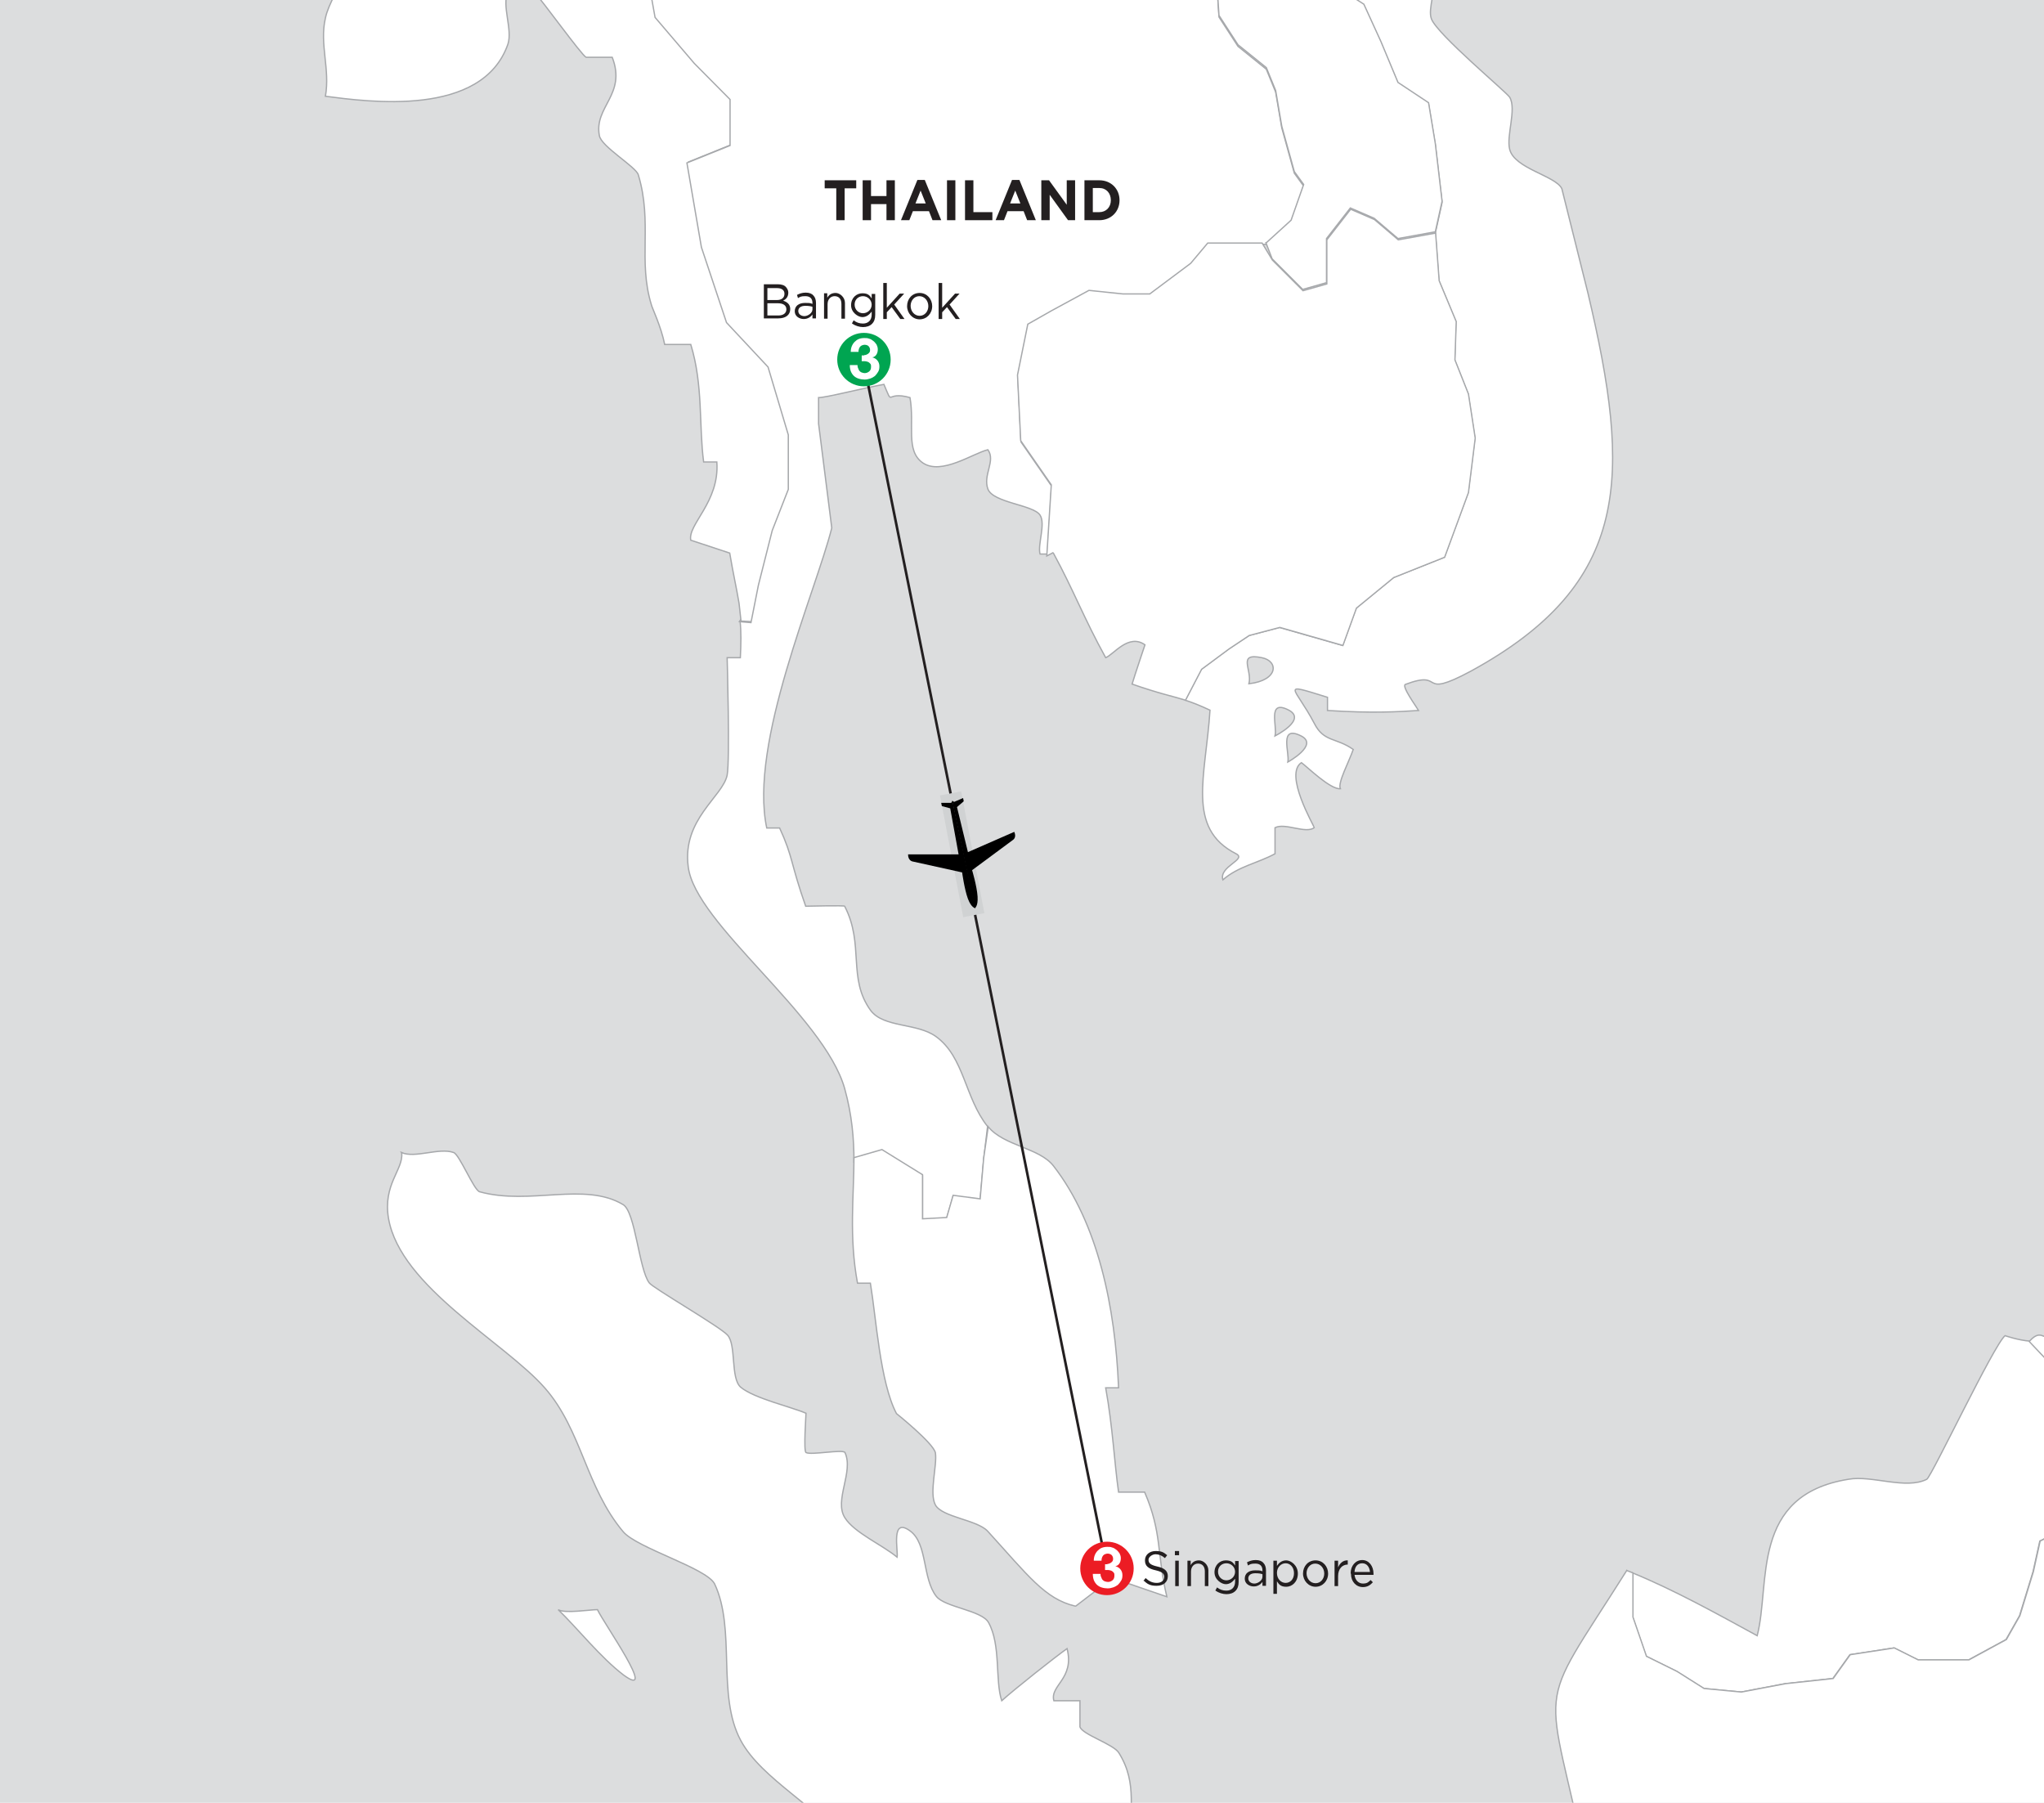 <?xml version="1.0" encoding="UTF-8"?>
<svg id="Layer_1" data-name="Layer 1" xmlns="http://www.w3.org/2000/svg" xmlns:xlink="http://www.w3.org/1999/xlink" version="1.1" viewBox="0 0 635 560">
  <defs>
    <style>
      .cls-1 {
        clip-path: url(#clippath);
      }

      .cls-2, .cls-3, .cls-4, .cls-5, .cls-6, .cls-7, .cls-8, .cls-9 {
        stroke-width: 0px;
      }

      .cls-2, .ROUTE, .cls-10 {
        fill: none;
      }

      .cls-3 {
        fill: #dcddde;
      }

      .cls-4 {
        fill: #d0d2d3;
      }

      .cls-5 {
        fill: #000;
      }

      .ROUTE, .cls-10 {
        stroke: #231f20;
      }

      .cls-6 {
        fill: #00a551;
      }

      .cls-11 {
        stroke: #a6a8ab;
        stroke-width: .4px;
      }

      .cls-11, .cls-8 {
        fill: #fff;
      }

      .cls-7 {
        fill: #ec1c24;
      }

      .cls-10 {
        stroke-width: .8px;
      }

      .cls-9 {
        fill: #231f20;
      }
    </style>
    <clipPath id="clippath">
      <rect class="cls-2" width="635" height="560"/>
    </clipPath>
  </defs>
  <g class="cls-1">
    <rect class="cls-3" x="-49.3" y="-201.3" width="760.6" height="964.5"/>
    <path class="cls-11" d="M466.1-149.4l-10.5-5.2h-15.8l-10.6,5.6-13.7-16.1,6.3-10.5-1.1-7.4-7.4-2.1-13.7-11.6-11.6-3.2-7.4,6.3-17.9,1.1-9.5,8.4-13.7-9.5-11.6,4.2-1.1,9.5,6.3,9.5,11.6,6.3,3.2,6.3,10.5,4.2,8.4-8.4,11.6,3.2,9.5,11.6v14.8l-7.4,4.2v24.3l-4.2,5.3h-13.7l-8.4,6.3,5.3,12.7,16.9,9.5,6.3,20.1,10.5,15.8,8.4,7.4,2.1,9.5,8.4,11.6,11.6,7.4,5.3,11.6,5.3,12.7,9.5,6.3,2.1,12.7,2.1,17.9-2.1,9.5,1.1,14.8,5.3,12.7-.4,11.9,4.2,10.6,2.1,13.7-2.1,16.9-7.4,20.1-15.8,6.3-11.6,9.5-4.2,11.6-19.6-5.6-9.5,2.5-6.3,4.2-8.5,6.3-5,9.6c2.2.7,4.5,1.6,7.7,3.1-1.3,20.5-7.5,36.7,8.1,44.6,3.5,1.8-5.4,3.9-4.1,8.1,4.8-4.2,10.9-5.2,16.2-8.1v-8.1c3.2-1.6,9.5,2,12.2,0-.1-.6-9.5-16.6-4-20.2,1.8,1.3,9,8.4,12.1,8.1-.9-1.8,2.7-8.4,4-12.2-5.4-3.8-9.1-2.2-12.1-8.1-6.1-11.6-11.1-12.8,4.1-8.1v4.1c14.2.9,22,.4,28.3,0-.5-.9-5.4-7.6-4.1-8.1,12.7-4.8,3.5,4.9,20.3-4.1,50-27.3,49.9-60.5,36.4-117.5l-8.1-32.4c-1.9-4-14.7-6.2-16.2-12.2-1.1-4.2,2.2-12.5,0-16.2-1-1.6-22.4-19.4-24.3-24.3-1.3-3.2,1.9-9.9,0-12.2-3.5-4.2-16.3-4.4-20.2-8.1-4.4-4.2-.9-10.4-4.1-16.2-1.8-3.3-10.3-5.1-12.1-8.1-8.5-13.7-9.1-38.9,0-56.7,1.6-3.6,9.1-1.5,12.1-4.1,7.7-7,8.7-21,16.2-28.4,9.4-9.3,18.1-16.1,27.8-20.6l1.7-.9ZM404.2,228.6c5.6,2.8-4.1,8.1-4.1,8.1.6-2.8-2.9-11.6,4.1-8.1ZM400.2,220.5c6.1,3-4.1,8.1-4.1,8.1.8-2.9-2.5-11.4,4.1-8.1ZM392,204.3c5.2,1,5.3,7-4,8.1,1.1-4.4-3.8-9.7,4-8.1Z"/>
    <path class="cls-11" d="M229.8,192.9l4,.2,2.3-11.6,4.3-17,5-12.8v-16.9l-6.3-21.1-12.9-13.8-7.8-23.4-4.5-26.2,13.4-5.4v-14.3l-11.1-11.2-12.2-14.3-4.4-24.4,4.4-17.3,2.2-12.2-5.5-15.3,2.2-9.2,10-2,8.9-10.2,7.8-1-1.1-9.2,4.4-10.2h6.7l7.7,5.1,20.7-.8,7.5-15.1-2.1-12.7,12.7-12.7-20.1-5-3.2-11.6-3.8-14.3-7.7-1.7-10.7-2.6v-6.1l8.7-14.9-1.9-5.3h-8.7l-3.9-11.4,2.9-8.8-5.8-7-8.7-.9-10.6,4.4-4.8,5.3-4.8,1.8-1-5.3v-9.6l-5.8-7.9v-7.9l9.7-12.3,6.8-13.2,2.9-17.6,1-9.7-3.9-8.8,3.9-14.9-4.8-8.8-3.9-11.4h-8.7l-7.7,2.6-.4,16.6-8.9,15.9-9.8-2.4-15.8,2.1-7.9,17.8v8l-11.2,10.3-7.8,11.1-11.2,4.8-4.5,4.8,6.7,5.6v7.2l-10.1,13.5-4.7,18.2-15.8-10.6v26.4l4.2,10.6,1,12.7-1,8.4-3.9,5.9-6.7,6.4-6.8-6.2-8,2.4,3.3,12.4,2.6,7.8,1.4,12.8h0l-10.5-5.2-3.2,8.1.3,5.7-.7,1.6c0,1.4,2.5,7.3,2.5,8.6v8.1s15.7.1,8.1-4.1c0,0,5.3,1.1,8.3-3,2.3,0,5.6-.6,7.9-1.1,4.6,17.6,1.6,34.7,8.1,52.7,1.9,5.3,14.9,11.6,16.2,20.2,2,14.6-10.3,27.8-12.1,36.5-1.9,8.1,1.5,15.8,0,24.3,13.2,1.7,48.7,6.7,56.7-16.2,1.5-4.6-2-12,0-16.2h8.1c2.2,2.1,14.8,19.7,16.2,20.3h8.1c4.5,11.6-5.7,15.3-4,24.3.5,3.4,11.4,9.7,12.1,12.2,4.5,14.9-.2,26.6,4.1,40.5.1.6,3,6.7,4.1,12.2h8.1c3.9,12.7,2.5,25.3,4,36.5h4.1c.9,12.4-9.1,19.4-8.1,24.3l12.1,4c1,6,2.1,10.8,2.9,15.6l.6,5.4Z"/>
    <path class="cls-11" d="M229.9,192.8c.4,3.5.3,7.2.1,11.5h-4.1s.9,31.8,0,36.5c-1.4,6.7-14,13.7-12.1,28.4,2.1,17.7,42.1,46.1,48.6,68.9,2.3,8.3,2.9,15.6,2.9,22.8l8.7-3.5,12.6,7.8v13.7l7.5-.4,2-6.9,8.4,1.1,1.1-12.7,1.2-10.1c-7.1-8.9-7.2-21.5-16-27.9-5.9-4.3-16.2-2.7-20.3-8.1-7.3-10-1.9-20.5-8.1-32.4-.1-.3-11.6,0-12.1,0-4.7-13.3-3.9-15.2-8.1-24.3h-4c-5.6-26.3,15.1-73,20.2-93.2l-4.1-32.4v-8.1c2,.1,13.6-2.9,20.3-4.1,3.1,7.3.2,1.9,8.1,4.1,1.5,8.5-1.5,16.5,4,20.3,5.8,3.9,15.6-3,20.2-4.1,2.5,3.5-1.6,7.8,0,12.2,1.6,4.3,14.1,4.9,16.2,8.1,1.8,2.7-.8,9.2,0,12.1,1.4,0,1,0,2.3,0l1.3-21.1-9.5-13.7-1-20.4,3.2-15.8,7.4-4.2,11.6-6.3,10.5,1.1h8.4l12.7-9.5,5.3-6.3h18c0,0,7.8-7,7.8-7l3.9-11.1-2.9-4-3.9-14.1-1.9-11.1-2.9-7.1-8.8-7.1-5.9-9.1-1-15.1v-13.1l-10.7-20.1-8.8,2-8.8-7-7.8-11.1h-10.7l-5.9,6-10.7,2-2.9,11.1-7.8,3-4.9-5-8.8-3-9.8-2-2.9-11.1-3.9-6,2.9-8.1,9.7-12.1-1.9-11.1-10.7,3-5.8-1v-9.1,1.1c.1,0-20.6.8-20.6.8l-7.8-5.1h-6.7l-4.4,10.2,1.1,9.2-7.8,1-8.9,10.2-10,2-2.2,9.2,5.5,15.3-2.2,12.2-4.4,17.3,4.4,24.5,12.2,14.3,11.1,11.2v14.3l-13.4,5.4,4.5,26.2,7.8,23.4,12.9,13.8,6.3,21.1v16.9l-5,12.8-4.3,17-2.3,11.6-3.6-.3Z"/>
    <path class="cls-11" d="M918.5,252.9c-2.1,1.5,0,17.2,0,20.3-4.3,2.1-12-2.4-16.2,0-.3,0,0,11.5,0,12.1-13,2.7-11.8-1.8-28.4,4.1-7.3,2.4,8.7,6.3-4.1,4,0,0,2.1-16.5-16.2-12.1-3,.6-1.1,8.5-16.2,12.1l-8.1,4.1c-2.2,3,0,16.1,0,20.3-12.8-.4-5.3,14.7,0,12.1.8-.5,11.7-15.6,12.1-16.2-8.3-4.2,14.4-4,4.1,4.1,18.5-1.4,23.3.4,36.4,0v8.1s-7.3,3.5-8.1,4c6.6,18.6-1,17.9,12.1,28.4,8.6,6.8,8.9,4.6,24.3,8.1-.2,0,0,11.5,0,12.2,2.4-1.9,8.4-7.9,12.1-8.1-2.3-12.4-3.4-17.1-4.1-28.4,5.8,2.1,5.1,2.3,8.1,4,11.1,6.2-5.8-11.3-4.1-20.2h8.1c3.3-8.1,4.6-10.5,8.1-16.2,0,0,17.7-16.1,8.1-20.3-11.9-5.3-10.9-27.7-12.1-36.5-3.3,0-13.6,1.7-16.2,0ZM890.2,224.5c7.1,1.8-8.1,4.1-8.1,4.1,0,2.5,1.1,9.5,0,12.1,13.4-3.9,23.2,5.2,16.2-8.1-2.8-5.2-2.7-6-8.1-8.1ZM865.9,224.5c-1.1.5-2.3,11.1-4.1,12.2-8.7,4.3,1.5-11,4.1-12.2ZM853.7,204.3c-2.3,5.1-3.8,22.2-4.1,24.3-3.2,0-13.8-1.8-16.2,0,3.3,4.8,0,12.3,4.1,16.2,1.2,1.1,11.4,2.9,12.2,4.1-4.3,0,11.4,7.7,12.1,8.1-1-3.4-6.7-13.9-4-16.2,1.5-1.4,6.6,3.3,8.1,4.1,4.2-6.3,18.1-19,20.3-24.3,1.8-4.7-2.4-7.9,0-12.2-.9,1.3-7.1-3.5-8.1-4.1-5.2,8.7-12.5,29.9-8.1,12.2.1-.6-.4-12.2,0-12.2-3.5,0-13.1,1.5-16.2,0ZM898.3,188.1c3.5,10.5-.5,3.3,8.1,8.1,0,5.1-2.3,15.7,0,20.2,1.8,3.5,13.8,8.5,16.2,12.2-1.8-6.5,2.8-6.7-4.1-8.1,0,0,.5-24.4,0-28.4-6.6-1.6-13.7-.4-20.2-4.1ZM760.6,188.1c-3.3,8.9,1.8,12.2,0,16.2h-8.1c-6.6,14.7-14,42.8-24.3,52.7-6.1,5.7-19.7,5.2-24.3,12.2-5.8,8.5-5.9,14.6,0,12.2,8-3.4,25.7-9.8,32.4-16.2,5.6-5.6,3.7-17.6,8.1-24.3,4.4-7,22.5-14.9,24.3-24.3.5-3.2-7.8-25.7-8.1-28.4ZM829.5,180c-5.6,40.5-8.5,34.4,20.2,28.4,1.4-6.1.4-14.4,4.1-20.3-9.2-3.7-15.8-3.5-24.3-8.1ZM861.8,159.7c3.7,1.8-3.9,11.6-4,12.1,15.6,1.3,37.8,9.5,16.2-4-3.8-2.4-6.6-4.7-12.2-8.1ZM768.7,159.7s7.5,11.9,8.1,12.1c10.8,3.8-1.5-1.4,4.1-4-3.3-1.6-7.7-6.3-12.1-8.1ZM825.4,151.6l4.1,8.1c10,2,1.1-7-4.1-8.1ZM898.3,143.5c3.9,21.3-6.5,5.1,8.1,28.4,7,11.1-5.6,6.5,8.1,12.2,11.9,4.9,7.4-1.9,0-8.1,0,0,8-28.5,0-32.4-4.2-2-12.6,2.7-16.2,0ZM789,115.1c1.5,2.3-3.2,6.1-4.1,8.1l24.3,16.2c2,4.3-2.3,11.9,0,16.2h8.1c-1.9-13.9-1.4-31.6-8.1-36.5-6.3-4.4-13.3.1-20.2-4.1ZM890.2,103l4.1,8.1c-1.5-5.6,3.8-8.1-4.1-8.1ZM797-55c-6.3,25.1-2.5,37.3-4,60.8l-8.1,4.1c-1.3,2.9,0,9.2,0,12.1,6.1-4.7,3.5,6.2,4.1,8.1-.1,0-14.4,3.3-8.1,0,0,0-14.8-3-8.1-4,0,0-10.1,14.7,4,16.2,5.3,21,5.2,21.8,12.2,36.5,5.1-3.5,2.4-9.2,12.1-8.1-6.4,24.6-5.8,23.9,4,44.6,30.8-8.1,19.7-10.6,44.6,8.1-1.4-10.5-7.8-22.2,0-16.2,9.9,7.5,16.6,22.3,24.3,32.4.4-1.4,7.2,3.5,8.1,4.1,1.5-8.9-2.2-8,4.1-12.2-7.2-15.6-10.6-21.9-12.1-36.5-4.6,1-16.1,4.1-16.2,4.1-.4-.1,0-11.1,0-12.2-17.5,5.1-21.6,3.2-36.4,8.1-.6-2.5-2.3-19-4.1-20.3-.4,4.4-3.8-10.8-4.1-12.2,10.9-5.6-1.4-15.3,0-20.3h4.1c7.5-14.7,16.7-29.9,28.4-40.5,3.3-3.2-12.2-20.3-12.2-20.3-3.4-15.1,2.8-26.1,4.1-36.5-4.3.8-6.5,7.5-8.1,8.1-13.3,4.6-21.9-4.8-32.4-8.1Z"/>
    <path class="cls-11" d="M660.4,399.8l6.1,16.5-5.3,2.1-6.3-4.2-4.2,6.3-2.1,4.2-9.5,1.1-8.5-9.2c-3.7-.3-7.7-1.7-7.7-1.7-3.5,2.9-22.7,43.5-24.3,44.6-6.5,3.3-17.1-1.3-24.3,0-30.7,4.9-24.2,32.4-28.4,48.6-12.8-7-26-14.3-38.7-19.5v13.7l4.2,12.2,9.5,4.7,8.4,5.3,11.6,1.1,13.7-2.6,14.8-1.6,5.3-7.4,13.7-2.1,7.4,3.7h15.8l11.6-6.3,4.2-7.4,4.2-13.7,2.1-9.5,8.4-4.2,4.3-8,6.3-7.4,6.3-7.4,3.1-18.4,6.4-10.1,16.9,4.2,18.9-1.5-.6-2.8c6-.1,16.6-1.5,20.3-4.1,14.2-10.4.4-21.5,4-24.3,2.2-1.8,5.8,5.1,12.2,4l8.1-8.1h4c-4.5-4.2-7.2-16.6-12.1-20.2-6.1-4.4-16.2-2.7-20.3-8.1-3.9-5.2,3-9.6,4.1-12.2-15.8-12.9-16.1-14.9-36.5-20.3-1.9,4.3,1.5,11.7,0,16.2l-8.1,4.1c-13.9,21.4-20.1,26.5-16.2,48.6l-3,1.1Z"/>
    <path class="cls-11" d="M334.2,498.9l11.4-8.7,16.9,5.8c-3.2-13.5-1.4-19.7-6.9-32.5h-8.1c-1.3-9.1-1.8-20.1-4-32.4h4c-1-24.9-6.3-51-20.2-68.9-4.4-5.7-15.4-6.2-20.3-12.2l-1.4,9.7-1.1,12.7-8.4-1.1-2,6.9-7.5.4v-13.7l-12.6-7.8-8.7,2.5c0,11.9-1.6,24.4,1.1,39h4c1.8,10.8,3,30.8,8.1,40.5,0,0,11.5,9.2,12.1,12.2.6,3.9-2,12.5,0,16.2,2.1,3.8,12.9,4.6,16.2,8.1,12.5,13.7,17.8,21.1,27.2,23.3Z"/>
    <path class="cls-11" d="M393.3,75.5l7.8-7.1,3.9-11.1-2.9-4-3.9-14.1-1.9-11.1-2.9-7.1-8.8-7.1-5.9-9.1-1-15.1v-13.1l-10.7-20.1-8.8,2-8.8-7-7.8-11.1h-10.7l-5.9,6-10.7,2-2.9,11.1-7.8,3-4.9-5-8.8-3-9.8-2-2.9-11.1-3.9-6,2.9-8.1,9.7-12.1-1.9-11.1-10.7,3-5.8-1v-9c.1,0,7.6-14,7.6-14l-2.1-12.7,11.5-12.4c2.5.4,6.3,1,6.3,1l11.6-6.3,3.2-15.8-9.4-26.7,3.2-9.5,13.7-3.2,14.8,12.7-1.1,9.5,6.3,9.5,11.6,6.3,3.2,6.3,10.5,4.2,8.4-8.4,11.6,3.2,9.5,11.6v14.8l-7.4,4.2v24.3l-4.2,5.3h-13.7l-8.4,6.3,5.3,12.7,16.9,9.5,6.3,20.1,10.5,15.8,8.4,7.4,2.1,9.5,8.4,11.6,11.6,7.4,5.3,11.6,5.3,12.7,9.5,6.3,2.1,12.7,2.1,17.9-2.1,9.5-11.6,2.1-7.4-6.3-7.4-3.2-7.4,9.5v13.7l-7.4,2.1-9.5-9.5-2-5.2Z"/>
    <path class="cls-11" d="M991.4,475.7c2.8,2.3.1,18.6,4.1,20.3,15.2,6.1,4-20.3,4-20.3h-8.1Z"/>
    <path class="cls-11" d="M975.2,487.8c-2.9,8.5-13.9,26.2-12.1,36.5l8.1,8.1c1.5,9.9,4,16.2,4,16.2,1.8-.3,13.9-.3,12.2,0,13,3.3,8.7-6.8,12.1-8.1-16.8,8.4-11.8-7,4.1-12.1,10.3-3.5-12.1-12.2-12.1-12.2-3.5,1.6-2.4,7.3-4.1,12.2h-8.1c9.6-4.9,4.1-32.4,4.1-32.4v-8.1h-8.1Z"/>
    <path class="cls-11" d="M173.4,500c6,5.8,13.2,14.9,20.3,20.3,10.9,8-6.1-16-8.1-20.3-2.2,0-10.3,1.3-12.2,0Z"/>
    <path class="cls-11" d="M898.3,504c-2.5.8-13,21.5-24.3,24.3-21.1,4.9-48.9-1.9-64.8-4.1v-8.1c-7.6-.9-21.2,11.4-24.3,12.2-7,1.5-2.7-8-8.1-4.1v8.1c-.5,1.1-11.8,6.8-12.1,8.1-5.7,16.1,5.4,25.1,4,32.4-.8,3.4-11.5,9.8-12.1,12.1-2.7,8.7,1.4,19.2,0,28.4-1.3,7.3-11.6,24.9-12.2,32.4-2.5,30.4-.9,10,16.2,20.2-4.3,27.5-6,36-8.1,64.8,25.7-4.1,38.6,2.9,36.5-28.4l-8.1-12.2s2.7-11.4,4.1-4.1c13.8-77.5,30.9,9.5,32.4,28.4,3.7-2.9,12.1,2.3,16.2,0,1.2-.8,0-14.6,0-16.2,10.8-1.1,14.2-1.1,20.3-4.1,4.7,6.3,4.1-4.1,4.1-4.1-5.3-5.1-17-9.6-20.3-16.2-3.8-7.3,10.1-10.3,4.1-16.2-3.4-3.3-14.2-4.4-16.2-8.1-4-7.2-.4-14.8-4-20.3l-16.2-4v-8.1c7.1-1.9,13,1.8,20.3,0,8-2.1,11.3-15.3,20.3-16.2v12.2c6.1-1.1,9.4-6.2,20.2-4.1-24.8-12.2-19.5-9.1-4.1-28.4-22.8,1.3-28.5-4.6-48.6,0-4.9,1-3.4,11.3-16.2,8.1v-8.1c-2.4,0-10,.5-12.1,0,1-13.8,3.3-28.5,4.1-36.5,32.1,0,78.6,12.2,101.2,0v-4.1c3-1.6,33.9-45.4,8.1-36.5Z"/>
    <path class="cls-11" d="M505.4,487.8c-29.4,46.6-25.1,31-12.1,93.2,8.1.5,3.1,10,0,12.2,10.1-.5,9.2-4.3,16.2-8.1,4.9,19.2,9.6,39.4,16.2,60.8,15.6,0,28.1,4.1,36.4,0h4.1c.1,0,0,11.5,0,12.2,8.7,1.5,15.3,3.5,20.3,4.1l8.1-8.1c4.3-1,31.5-.3,32.4,0,1.1.2,9.1,6.6,12.1,8.1-5.8,1.8,4.1,8.1,4.1,8.1,2.9-1.5,13.2-11.5,16.2-12.2,2.6-.8,9.5,1.8,12.1,0,5.4-4,3.6-14.8,8.1-20.3,3.3-4,4.6-5.7,8.1-12.1,2,0,10.1,1.3,12.2,0-3.4-12.8-3.8-13.8-8.1-24.3,0,0,11.1-8.1,8.1-8.1l8.1-4.1c1.5-4.6-.6-41.9,0-48.6,4.3-2.2,12.3-11.1,16.2-12.1,4.6-1.3,11.6,1.6,16.2,0-2.4-1.9-1.4-10.1-4.1-12.2-6.3-4.8-17.4-4.9-20.3-12.2-3.9-9.6,2-22.4,0-32.4-1-4.3-11.5-13.9-12.2-16.2-1.3-3.9,2.8-16.1,4.1-12.2,2.9-1.5-3.9-8.5,4-4-1.3-2.1-6.5-13.4-6.9-13.4l-19.5,1.5-16.9-4.2-6.4,10.1-3.1,18.4-6.3,7.4-6.3,7.4-4.3,8-8.4,4.2-2.1,9.5-4.2,13.7-4.2,7.4-11.6,6.3h-15.8l-7.4-3.7-13.7,2.1-5.3,7.4-14.8,1.6-13.7,2.6-11.6-1.1-8.4-5.3-9.5-4.7-4.2-12.2v-13.7l-1.8-.7Z"/>
    <path class="cls-11" d="M124.8,358.2c.5,5.2-5.9,9.7-4.1,20.3,3.7,21.3,36.2,38.5,48.6,52.7,11.4,13,12.7,30.8,24.3,44.6,4.3,5.1,25.9,11.3,28.4,16.2,6.7,14.2.6,34.6,8.1,48.6,6.5,12.2,24.7,21,32.4,32.4,14,20.8,15.2,46.2,28.3,68.9,2.4,4.2,14.2,12,16.2,16.2,8.4,18,5.7,37.5,20.3,48.6,6.6,4.9,16.3,2.9,24.3,8.1v8.1c4.9,2.8,19.2,12.5,24.3,12.2,0,0-7-8.2,4-12.2,0,0,18.1,4,24.3,4-1.4-16.5,3.8-30.5-8.1-36.5v-4.1l12.2-4c.9-7,4.2-22.7,4.1-24.3,0,0-11.9-11-12.1-12.2-1.3-4.7,1.6-11.8,0-16.2-4.6,0-21,2.7-24.3,0-8.4-7-4.5-33-4.1-40.5-17.5-2.8-13.7-1.9-28.3-4.1l4-20.2c-5.1,4.4,4.1,8.1,4.1,8.1-1.3-10.3,2-18.6-4.1-28.4-1.6-2.7-11.4-5.7-12.1-8.1v-8.1h-8.1c-1.3-4.8,6.5-6.8,4.1-16.2-3.8,2.7-16.2,12.5-20.3,16.2-2.1-6.3-.2-17.3-4.1-24.3-2.1-3.8-13.5-4.7-16.2-8.1-4.4-5.6-2.7-16.3-8.1-20.3-6.2-4.6-3.7,6.2-4.1,8.1-4.6-3.8-13.3-7.6-16.2-12.2-3.5-5.4,2.8-14.3,0-20.3-.6-1.1-10.6.9-12.1,0-.8-.5,0-11.4,0-12.2-4.6-2-16.1-4.6-20.3-8.1-3.2-2.8-1.3-13.2-4.1-16.2-2.5-2.7-23.3-14.7-24.3-16.2-3.2-4.2-4.3-22-8.1-24.3-12-7.2-29,.3-44.6-4-1.8-.5-6.3-11.7-8.1-12.2-4.5-1.6-12,1.9-16.2,0Z"/>
    <path class="cls-11" d="M1099-998.2l6.6,4.6,6.2-8.5,11.6-7.4,3.2-9.5,8.4-4.2,10.6-10.6,6.3-13.7,3.2-19-1.1-9.5,7.6-7.4,1.9-13.7-6.3-6.3.2-10.6,6.3-15.8-14.8,5.3-5.3,8.4-10.7,3.2h-9.5l-10.5,6.3-8.4,9.5-10.6,5.3-7.4,3.2-12.7-7.4-11.6-6.3-6.3-10.5,3.2-11.6-5.1-10.6-11.6-11.6-5.3-13.7-4.2-11.6-8.4-7.4-14.8-5.3-10.5-2.1h-11.6l-8.6-7.4-8.4-16.9-11.6-19-4.2-16.9v-10.5l-9.5-14.8-7.4-9.5-13.6-10.6-19-3.2-9.5-9.5-9.6-10.5-11.6-7.4-15.8-2.1-8.4,3.2-13.7,5.3h-14.8l-10.6,8.4-11.6,9.5-9.5,10.5-4.1,5.2-2.2,7.4,8.4-1.1,2.2,13.7-2.2,12.7-6.3,6.3,3.2,13.7-9.5,13.7-7.4,12.7s-22.1,13.7-11.5,17.9c1.1,6.3-19,11.6-19,11.6l-16.9,14.8-11.7-7.4-15.8-10.5-13.7,5.3-11.6,30.6s1,7.4,4.2,11.6c1.1,9.5-7.4,21.1-7.4,21.1l-2.1,12.7,21.1,7.4,17.9-3.2,14.8-13.7,8.4,1.1,6.3,8.4,11.6,11.6,19.1,6.3,10.5,10.6-4.1,11.6s-15.8-3.2-23.2,2.1c-8.4,0-18,14.8-18,14.8l-16.9-3.2-20,13.7-8.4-6.3-8.4,2.1-5.3,12.7-8.4,8.5-34.8,9.5-5.3,17.9-21.1,11.6-15.8-5.3-12.7-14.8-12.7-1.1-10.5,6.4-6.3,14.8-1,13.7,3.1,16.9,5.3,12.7-8.4,13.7-11.6,6.3-22.2,5.3-25.3,7.4-24.3-2.1-14.8,4.2-9.5,2.1-13.7,14.8-17.9,6.3h-19l-17.9,7.4h-26.4l-13.7-10.6-13.7-13.7-6.3-3.2-41.1-2.1-22.2-2.1-22.2-3.2-20.1,3.2-15.8-3.2-14.8-8.4-12.7-14.8-15.8-10.6-9.5-8.4-5.3-14.8-11.6-11.6-14.8-5.3-8.4-6.3-13.7-9.5-17.9-1.1-14.8-5.3-3.2-11.6,3.2-15.8,4.2-11.6-9.5-14.8-13.7-6.3-1.1-9.5-15.8-17.9-15.8-9.5-15.8,3.2-13.7-3.2-9.5-8.4-1.2-9.5-5.3-21.1,3.2-24.3-11.6,8.4-38.8,6.4-11.6,10.6-8.4,11.6-15.8,6.3-3.2,8.4-3.2,12.7-21.1,9.5h-15.8l-10.5,7.4-8.4,14.8-10.5,9.5-5.3,20.1,3.2,16.9,9.5,8.4-6.3,9.5h-25.3l-21.1,9.5-21.1,4.2-5.3,6.3,4.2,9.5,12.7,12.7,6.3,11.6-10.8,23.3-1.1,21.1c-8.2,4.1-12.6,5.2-20,10.6-5.5,3.9-6.9,8.2-12.7,11.6-4.9,2.9-9.9,1-13.7,5.3-3.2,3.6-3.8,8.2-4.2,11.6-1.1,8.4-33.4.8-43.3,15.8-5.1,7.8.3,16.6-6.3,23.2-6.4,6.3-13.9,2.9-22.2,6.3-5.1,2.1-7.2,7.1-12.7,6.3-6.4-.9-4.2-11.4-10.5-12.7-6.5-1.3-9.6,4.3-14.8,8.4-4.7,3.9-5.5,8.2-10.6,11.6-3,2.1-5.4,2.2-8.4,4.2-3.7,2.4-5.2,4.5-8.4,7.4l2.4,15.7-1.1,8.5,7.4,7.4,17.9-7.4,4.2,4.2-2.1,7.4-3.2,12.7,6.3,13.7,1.1,13.7,6.3,5.3,1.1,8.4-9.5,3.2v10.6l17.9-1.1,30.3,19.1,6.3,8.4,10.5,10.6,11.6-9.5,6.3-5.3h10.8c0-.1,11.6,3,11.6,3l12.7,1.1,5.3,11.6,7.4,8.4,4.2,11.6-6.3,7.4-2.1,8.4-5.5,8.6-7.4,7.4-5,11.5-6.3,6.3-5.3,10.5,11.6,8.4,5.3,9.5-1.1,17.9,9.5,4.2,6.3,1.1v9.5l-4.2,13.7,2.1,7.4-5.3,6.3,4.2,11.6,12.7,5.3,10.6,7.4,13.7,2.1,10.6,8.4,8.2,8.6,7.4-1.1,10.4.9,14.3.8,9.1,1.8,12.1,18.9,11.7.6,14.5-3.2,8.8,7,.7,11.8,14,7.3,11.1,12.3,6,9.5,13,.7,12.6,8.5,22.2,1.2,19,2.8,10.4-4.8,9.5,1.1,8.4,13.7,12.1-20.2,7.8-5.2,14.3-1.3,14.3,5.2h11.7l14.3,2.4,15.8-2.9,15-7.2,9.7-7,13-1.1,9.2,2.5,9.4-8.6,10.4,1.7,14.9,4.7-1.1,14.8,6.3,6.3,9.5-2.1,6.1,2,10.2,4.4,8.2,2.4,5.1,9.1,2.2,9.2,7.7-2.6h8.7l3.9,11.4,4.8,8.8-3.9,14.9,3.9,8.8-1,9.7-2.9,17.6-6.8,13.2-9.7,12.3v7.9l5.8,7.9v9.6l1,5.3,4.8-1.8,4.8-5.3,10.6-4.4,8.7.9,5.8,7-2.9,8.8,3.9,11.4h8.7l1.9,5.3-8.7,14.9v6.1l10.7,2.6,7.7,1.7,3.8,14.3,3.2,11.6,19,5.3,6.3,1,11.6-6.3,3.2-15.8-9.4-26.7,3.2-9.5,13.7-3.2,14.8,12.7,11.6-4.2,13.7,9.5,9.5-8.4,17.9-1.1,7.4-6.3,11.6,3.2,13.7,11.6,7.4,2.1,1.1,7.4-6.3,10.5,13.7,16.1,10.6-5.6h15.8l11.5,4.9c11.8-5.1,25.2-7.1,42.5-6.6-5.8,25.5-4.4,26.3,8.1,48.6,3.2-1.1,6.2-7.2,12.1-4.1-.9-.8,0-11.1,0-12.2-4.2,3.2-6.8-7.1-8.1-8.1,9-5.9,14.4-6.1,24.3-12.2,3-2,4.8-10.5,8.1-12.2,13.3-6.8,28.5-.9,44.6-8.1,7-3.3,11.6-18,16.2-24.3l12.2,12.2c1.9.3,12.9-8,12.1-8.1,5.6-.8,15.7-4.1,16.2-4.1,4.7-.9,11.5,1,16.2,0l8.1-4c1.9-1.6,0-17.6,0-20.3,13.5-7.1,27-14.1,40.5-20.3,0-1.8-1.3-15.4,0-16.2,8.3-5.6,20.7,1.3,28.3-4l-4.1-12.2c.4-.3,16.8-6.8,4.1-4.1v-8.1c3.4,0,13.2,1.5,16.2,0-1.3-12.5,1.1-25.1,0-28.4-.9-2.2-9.1-2.7-8.1-8.1h4.1c2.1-4.2.5-15.2,4.1-20.3,1.1-1.8,9.9.8,12.1,0,2.8-1.1,8.1-14.3,12.2-16.2h4.1c2.4-3.7-1.5-12.2,0-16.2,1.1-3.7,8.8-10.3,12.1-16.2,8.2,0,3.4,5.2,12.2,0-1.2-6.6-4.9-18.1-4.1-16.2,1.3-1.1,0-14.3,0-16.2.5,0,12,.1,12.2,0,9-21.4-3.5-13.8-3.8-14.2-.1-.2,2.6-2.2,11.9-10.1-1.3-.5-9.6-11.7-12.1-12.2-4.4-1-19.4,3.3-16.2,4.1-4.4,2.9-6.6-7-8.1-8.1,29.4-18,39-22.3,8.1-48.6h8.1c0-.6-.6-12,0-12.2-7.1-9.2-24.8-22-28.3-32.4-1.5-4.4,2-12.2,0-16.2-1.9-3.7-8.7-1.7-12.2-4.1-6.5-4.7,10.3-4.4,4-8.1-10.5-6.3-22-27.5-16.2-48.6,2.4-9.4,15.6-9.9,20.2-16.2,1.6-2.3-3.2-6.3-4.1-8.1,10.3-9.9,23.7-26,36.5-32.4,6-3.2,27.6-4.9,32.4-8.1,3.8-2.8.6-17.7,4-20.2-11.4.2-22.5,1.8-36.4,0-2.3-.4-11.8-11.9-28.3-8.1-6.1,1.3-15.3,18.4-20.2,20.3-9.9,3.5-11.5,1.9-20.3,4.1-9.4-22.8-23-39.1-32.4-60.8,6.8-2.8,2.5-10,8.1-12.2,8.6-3.5,19.7,3.7,28.3,0,3-1.4,5.2-17.7,8.1-20.3,7-6.6,20.9-5.7,28.3-12.1,6.8-6.1,19.1-32,24.3-40.5,45.4,12,30,9.6,16.2,40.5-1.1,2.4-22.9,43.5,0,24.3-1,.8-13,24.4-4,20.3,14-6.7,38.6-49,64.8-44.6,2.7.4,6.1,10.5,18.8,6.2l9.5-21.1,10.6-9.5,10.5-17.9,8.4-11.6,16-13.7-1.1-15.8,10.5-4.2,7.4,10.6,10.5,3.2,14.8,3.2v-10.6l-1.1-8.4,9.5-7.4,12.5,1,6.5-5.2-1.1-6.3,12.7-5.3,2-19,16.9,24.3,5.3-8.4-2.1-10.5,7.4-5.3,1.1-11.6-2.1-20.1,4.2-12.7.2-11.6,8.4-5.3,7-5.4s-9.1-12.2-.7-8.1c7.3,3.7,8.9,5.9,10.3,8.8Z"/>
    <path class="cls-11" d="M525.7-99.6c-9.9.6-39.7,21.9-48.6,28.4,7,19,5.9,41.5,36.5,36.5,20-3.4,22.9-27.9,28.3-48.6,9.2,5.6,17.8-18.7-16.2-16.2Z"/>
    <path class="cls-11" d="M327.3,171.9c6.3,11.6,9.5,20.3,16.2,32.4,2.5-1,7.1-7.6,12.2-4,0,0-3.2,9.5-4,12.2,8.6,3,12.4,3.7,16.6,5l5-9.6,8.5-6.3,6.3-4.2,9.5-2.5,19.6,5.6,4.2-11.6,11.6-9.5,15.8-6.3,7.4-20.1,2.1-16.9-2.1-13.7-4.2-10.6.4-11.9-5.3-12.7-1.1-14.8-11.6,2.1-7.4-6.3-7.4-3.2-7.4,9.5v13.7l-7.4,2.1-9.5-9.5-3.2-5.3h-16.9l-5.3,6.3-12.7,9.5h-8.4l-10.5-1.1-11.6,6.3-7.4,4.2-3.2,15.8,1,20.4,9.5,13.7-1.4,22.1,1.9-1Z"/>
    <path class="cls-11" d="M630.4,416.7l8.7,9.2,9.5-1.1,2.1-4.2,4.2-6.3,6.3,4.2,5.3-2.1-6.1-16.5c-5.9,1.5-10.9-1-17.3,3-2.5,1.4-2.4,11.3-4.1,12.2-3.9,1.9-4.4-2.2-7.7.7l-1,1Z"/>
    <path class="ROUTE" d="M448.5,106.8"/>
    <line class="cls-10" x1="268.4" y1="113" x2="343.9" y2="487.3"/>
    <g>
      <path class="cls-6" d="M268.4,120c4.6,0,8.3-3.7,8.3-8.3s-3.7-8.3-8.3-8.3-8.3,3.7-8.3,8.3,3.7,8.3,8.3,8.3Z"/>
      <path class="cls-8" d="M268.4,110.3c.3,0,.6,0,.9-.2.3-.1.5-.3.7-.5s.3-.5.3-.9c0-.5-.2-.9-.5-1.2s-.8-.4-1.2-.4-1.1.2-1.4.6c-.3.4-.5.9-.5,1.6h-2.4c0-.6.1-1.2.3-1.7.2-.5.5-1,.9-1.4.4-.4.8-.7,1.3-.9.5-.2,1.1-.3,1.7-.3s1,0,1.5.2c.5.1.9.4,1.3.7.4.3.7.7,1,1.1.2.4.4.9.4,1.5s-.1,1.1-.4,1.6c-.3.5-.7.8-1.3.9h0c.7.2,1.2.5,1.6,1,.4.5.6,1.1.6,1.8s-.1,1.2-.4,1.7-.6.9-1,1.3c-.4.3-.9.6-1.5.8-.6.2-1.1.3-1.7.3s-1.3-.1-1.9-.3c-.6-.2-1.1-.5-1.5-.9s-.7-.9-.9-1.4c-.2-.6-.3-1.2-.3-1.9h2.4c0,.3,0,.6.2,1s.2.6.4.8c.2.2.4.4.7.5.3.1.6.2.9.2.6,0,1-.2,1.4-.5.4-.3.6-.8.6-1.4s0-.8-.3-1.1c-.2-.2-.4-.4-.7-.5-.3-.1-.6-.2-.9-.2-.3,0-.7,0-1,0v-1.8c.3,0,.6,0,.9,0Z"/>
    </g>
    <g>
      <rect class="cls-4" x="295.4" y="246.3" width="6.7" height="38.5" transform="translate(-44.3 60.5) rotate(-10.8)"/>
      <g>
        <path class="cls-5" d="M302.8,282.1s1.1-.4.9-3.6c-.2-3.2-1.7-8.2-1.7-8.2l12.7-9.4s1.2-.7.4-2.5l-14.4,6.3-3.4-14,2.1-1.8-.2-1-2.8,1.2-.6-.4"/>
        <path class="cls-5" d="M303,282.1s-1.2,0-2.3-2.9c-1.1-3-1.8-8.2-1.8-8.2l-15.4-3.4s-1.4-.2-1.4-2.2h15.7c0-.1-2.6-14.3-2.6-14.3l-2.6-.7-.2-1h3.1s.4-.6.4-.6"/>
      </g>
    </g>
    <g>
      <path class="cls-9" d="M237.3,88.3h4.3c1.2,0,2.1.3,2.6.9.4.5.7,1,.7,1.7h0c0,1.4-.8,2.1-1.6,2.5,1.2.4,2.2,1.1,2.2,2.6h0c0,1.9-1.5,2.9-3.7,2.9h-4.5v-10.6ZM243.7,91.2c0-1-.8-1.7-2.2-1.7h-3.1v3.7h3c1.4,0,2.3-.7,2.3-1.9h0ZM241.6,94.2h-3.2v3.8h3.4c1.5,0,2.5-.7,2.5-1.9h0c0-1.2-.9-1.9-2.7-1.9Z"/>
      <path class="cls-9" d="M246.9,96.7h0c0-1.7,1.3-2.6,3.2-2.6s1.6.1,2.3.3v-.3c0-1.4-.8-2.1-2.2-2.1s-1.6.2-2.3.6l-.3-1c.8-.4,1.6-.7,2.7-.7s1.9.3,2.4.9c.5.5.8,1.3.8,2.3v4.8h-1.1v-1.2c-.5.7-1.4,1.4-2.7,1.4s-2.8-.8-2.8-2.4ZM252.4,96.1v-.8c-.5-.2-1.3-.3-2.2-.3-1.4,0-2.2.6-2.2,1.6h0c0,1,.9,1.6,1.9,1.6s2.5-.9,2.5-2.1Z"/>
      <path class="cls-9" d="M255.9,91.1h1.1v1.4c.5-.9,1.3-1.5,2.6-1.5s2.9,1.3,2.9,3.1v4.9h-1.1v-4.6c0-1.5-.8-2.4-2.1-2.4s-2.2,1-2.2,2.5v4.5h-1.1v-7.9Z"/>
      <path class="cls-9" d="M264.7,100.4l.5-.9c.9.7,1.8,1,2.9,1,1.6,0,2.7-1,2.7-2.8v-.9c-.7.9-1.6,1.7-2.9,1.7s-3.5-1.4-3.5-3.7h0c0-2.3,1.7-3.7,3.5-3.7s2.3.7,2.9,1.6v-1.4h1.1v6.5c0,1.2-.3,2.1-1,2.8-.7.7-1.7,1-2.8,1s-2.4-.4-3.4-1.1ZM270.8,94.7h0c0-1.6-1.3-2.7-2.7-2.7s-2.6,1-2.6,2.6h0c0,1.6,1.2,2.7,2.6,2.7s2.7-1.1,2.7-2.7Z"/>
      <path class="cls-9" d="M274.4,87.9h1.1v7.7l4-4.4h1.4l-3.1,3.4,3.2,4.5h-1.3l-2.7-3.7-1.5,1.6v2.1h-1.1v-11.1Z"/>
      <path class="cls-9" d="M281.8,95.1h0c0-2.3,1.6-4.1,3.9-4.1s3.9,1.9,3.9,4.1h0c0,2.3-1.7,4.1-3.9,4.1s-3.9-1.9-3.9-4.1ZM288.4,95.1h0c0-1.7-1.2-3.1-2.8-3.1s-2.7,1.4-2.7,3h0c0,1.7,1.2,3.1,2.8,3.1s2.7-1.4,2.7-3Z"/>
      <path class="cls-9" d="M291.6,87.9h1.1v7.7l4-4.4h1.4l-3.1,3.4,3.2,4.5h-1.3l-2.7-3.7-1.5,1.6v2.1h-1.1v-11.1Z"/>
    </g>
    <g>
      <path class="cls-9" d="M259.8,58.5h-3.6v-2.5h9.8v2.5h-3.6v9.9h-2.6v-9.9Z"/>
      <path class="cls-9" d="M268,56h2.6v4.9h4.8v-4.9h2.6v12.4h-2.6v-5h-4.8v5h-2.6v-12.4Z"/>
      <path class="cls-9" d="M284.9,55.9h2.4l5.1,12.5h-2.7l-1.1-2.8h-5l-1.1,2.8h-2.6l5.1-12.5ZM287.6,63.2l-1.6-4-1.6,4h3.1Z"/>
      <path class="cls-9" d="M294.2,56h2.6v12.4h-2.6v-12.4Z"/>
      <path class="cls-9" d="M299.8,56h2.6v9.9h5.9v2.5h-8.5v-12.4Z"/>
      <path class="cls-9" d="M314.3,55.9h2.4l5.1,12.5h-2.7l-1.1-2.8h-5l-1.1,2.8h-2.6l5.1-12.5ZM317,63.2l-1.6-4-1.6,4h3.1Z"/>
      <path class="cls-9" d="M323.5,56h2.4l5.5,7.6v-7.6h2.6v12.4h-2.2l-5.7-7.9v7.9h-2.6v-12.4Z"/>
      <path class="cls-9" d="M336.9,56h4.6c3.7,0,6.3,2.7,6.3,6.2h0c0,3.5-2.6,6.2-6.3,6.2h-4.6v-12.4ZM339.5,58.4v7.5h2c2.1,0,3.6-1.5,3.6-3.7h0c0-2.2-1.4-3.8-3.6-3.8h-2Z"/>
    </g>
    <g>
      <path class="cls-9" d="M355.2,491.1l.7-.9c1.1,1,2.1,1.5,3.5,1.5s2.3-.8,2.3-1.8h0c0-1-.5-1.6-2.6-2.1-2.3-.5-3.4-1.3-3.4-3.1h0c0-1.7,1.4-2.9,3.3-2.9s2.5.4,3.6,1.3l-.7.9c-.9-.8-1.9-1.2-2.9-1.2s-2.2.8-2.2,1.7h0c0,1,.5,1.6,2.7,2.1,2.3.5,3.3,1.4,3.3,3h0c0,1.9-1.4,3-3.5,3s-2.9-.6-4.1-1.7Z"/>
      <path class="cls-9" d="M365,481.8h1.3v1.3h-1.3v-1.3ZM365.1,484.8h1.1v7.9h-1.1v-7.9Z"/>
      <path class="cls-9" d="M368.8,484.8h1.1v1.4c.5-.9,1.3-1.5,2.6-1.5s2.9,1.3,2.9,3.1v4.9h-1.1v-4.6c0-1.5-.8-2.4-2.1-2.4s-2.2,1-2.2,2.5v4.5h-1.1v-7.9Z"/>
      <path class="cls-9" d="M377.6,494l.5-.9c.9.7,1.8,1,2.9,1,1.6,0,2.7-1,2.7-2.8v-.9c-.7.9-1.6,1.7-2.9,1.7s-3.5-1.4-3.5-3.7h0c0-2.3,1.7-3.7,3.5-3.7s2.3.7,2.9,1.6v-1.4h1.1v6.5c0,1.2-.3,2.1-1,2.8-.7.7-1.7,1-2.8,1s-2.4-.4-3.4-1.1ZM383.7,488.3h0c0-1.6-1.3-2.7-2.7-2.7s-2.6,1-2.6,2.6h0c0,1.6,1.2,2.7,2.6,2.7s2.7-1.1,2.7-2.7Z"/>
      <path class="cls-9" d="M386.7,490.4h0c0-1.7,1.3-2.6,3.2-2.6s1.6.1,2.3.3v-.3c0-1.4-.8-2.1-2.2-2.1s-1.6.2-2.3.6l-.3-1c.8-.4,1.6-.7,2.7-.7s1.9.3,2.4.9c.5.5.8,1.3.8,2.3v4.8h-1.1v-1.2c-.5.7-1.4,1.4-2.7,1.4s-2.8-.8-2.8-2.4ZM392.2,489.8v-.8c-.5-.2-1.3-.3-2.2-.3-1.4,0-2.2.6-2.2,1.6h0c0,1,.9,1.6,1.9,1.6s2.5-.9,2.5-2.1Z"/>
      <path class="cls-9" d="M395.6,484.8h1.1v1.6c.6-.9,1.5-1.7,2.9-1.7s3.6,1.5,3.6,4.1h0c0,2.6-1.8,4.1-3.6,4.1s-2.3-.8-2.9-1.7v3.9h-1.1v-10.3ZM402,488.7h0c0-1.9-1.2-3.1-2.6-3.1s-2.7,1.2-2.7,3h0c0,1.9,1.3,3.1,2.7,3.1s2.6-1.1,2.6-3Z"/>
      <path class="cls-9" d="M404.8,488.8h0c0-2.3,1.6-4.1,3.9-4.1s3.9,1.9,3.9,4.1h0c0,2.3-1.7,4.1-3.9,4.1s-3.9-1.9-3.9-4.1ZM411.4,488.8h0c0-1.7-1.2-3.1-2.8-3.1s-2.7,1.4-2.7,3h0c0,1.7,1.2,3.1,2.8,3.1s2.7-1.4,2.7-3Z"/>
      <path class="cls-9" d="M414.6,484.8h1.1v2.1c.5-1.3,1.6-2.3,3-2.2v1.3h0c-1.6,0-3,1.2-3,3.6v3.1h-1.1v-7.9Z"/>
      <path class="cls-9" d="M419.6,488.7h0c0-2.3,1.5-4.1,3.6-4.1s3.5,1.9,3.5,4.2,0,.2,0,.4h-5.9c.2,1.7,1.3,2.7,2.6,2.7s1.7-.4,2.4-1.1l.7.7c-.8.9-1.7,1.5-3.1,1.5-2.1,0-3.7-1.7-3.7-4.1ZM425.6,488.3c-.1-1.4-.9-2.7-2.4-2.7s-2.3,1.1-2.4,2.7h4.8Z"/>
    </g>
    <path class="ROUTE" d="M374.5-1.4"/>
    <path class="ROUTE" d="M441.2-57.8"/>
    <rect class="cls-4" x="431.5" y="-56.7" width="13.7" height="38.5" transform="translate(11 67.2) rotate(-8.9)"/>
    <g>
      <path class="cls-7" d="M343.9,495.5c4.6,0,8.3-3.7,8.3-8.3s-3.7-8.3-8.3-8.3-8.3,3.7-8.3,8.3,3.7,8.3,8.3,8.3Z"/>
      <path class="cls-8" d="M343.9,485.8c.3,0,.6,0,.9-.2.3-.1.5-.3.7-.5.2-.2.3-.5.3-.9,0-.5-.2-.9-.5-1.2-.4-.3-.8-.4-1.2-.4s-1.1.2-1.4.6-.5.9-.5,1.6h-2.4c0-.6.1-1.2.3-1.7.2-.5.5-1,.9-1.4.4-.4.8-.7,1.3-.9s1.1-.3,1.7-.3,1,0,1.5.2c.5.1.9.4,1.3.7.4.3.7.7,1,1.1.2.4.4.9.4,1.5s-.1,1.1-.4,1.6c-.3.5-.7.8-1.3.9h0c.7.2,1.2.5,1.6,1s.6,1.1.6,1.8-.1,1.2-.4,1.7c-.3.5-.6.9-1,1.3-.4.3-.9.6-1.5.8-.6.2-1.1.3-1.7.3s-1.3-.1-1.9-.3c-.6-.2-1.1-.5-1.5-.9s-.7-.9-.9-1.4c-.2-.6-.3-1.2-.3-1.9h2.4c0,.3,0,.6.2,1s.2.6.4.8c.2.2.4.4.7.5.3.1.6.2,1,.2.6,0,1-.2,1.4-.5.4-.3.6-.8.6-1.4s0-.8-.3-1.1c-.2-.2-.4-.4-.7-.5-.3-.1-.6-.2-.9-.2-.3,0-.7,0-1,0v-1.8c.3,0,.6,0,.9,0Z"/>
    </g>
  </g>
</svg>